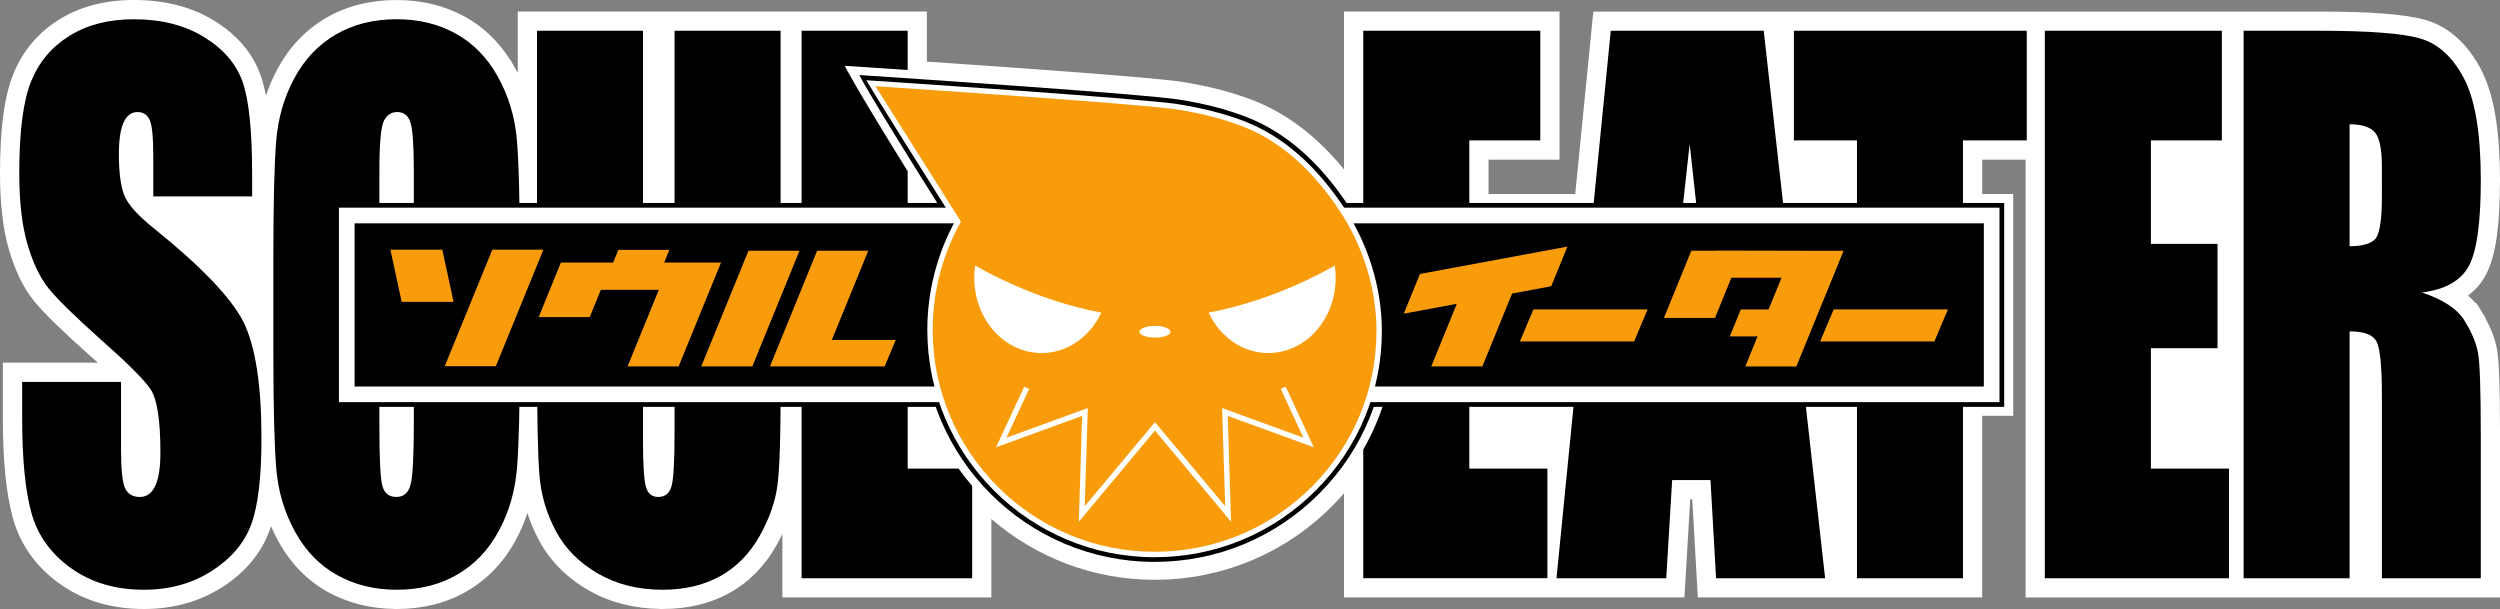 <?xml version="1.0" encoding="UTF-8" standalone="no"?>
<svg
   xmlns:dc="http://purl.org/dc/elements/1.1/"
   xmlns:cc="http://creativecommons.org/ns#"
   xmlns:rdf="http://www.w3.org/1999/02/22-rdf-syntax-ns#"
   xmlns:svg="http://www.w3.org/2000/svg"
   xmlns="http://www.w3.org/2000/svg"
   xmlns:sodipodi="http://sodipodi.sourceforge.net/DTD/sodipodi-0.dtd"
   xmlns:inkscape="http://www.inkscape.org/namespaces/inkscape"
   width="449.098"
   height="109.396"
   viewBox="0 0 118.824 28.944"
   version="1.1"
   id="svg117867"
   inkscape:version="1.0.2 (1.0.2+r75+1)"
   sodipodi:docname="SE.svg">
  <rect x="0" y="0" width="118.824" height="28.944" fill="#808080" stroke="none"/>
  <defs
     id="defs117861" />
  <sodipodi:namedview
     id="base"
     pagecolor="#ffffff"
     bordercolor="#666666"
     borderopacity="1.0"
     inkscape:pageopacity="0.0"
     inkscape:pageshadow="2"
     inkscape:zoom="1"
     inkscape:cx="229.47851"
     inkscape:cy="65.043758"
     inkscape:document-units="px"
     inkscape:current-layer="layer1"
     inkscape:document-rotation="0"
     showgrid="false"
     units="px"
     fit-margin-top="0"
     fit-margin-left="0"
     fit-margin-right="0"
     fit-margin-bottom="0"
     inkscape:window-width="1366"
     inkscape:window-height="714"
     inkscape:window-x="0"
     inkscape:window-y="0"
     inkscape:window-maximized="1" />
  <g
     inkscape:label="レイヤー 1"
     inkscape:groupmode="layer"
     id="layer1"
     transform="translate(-171.378,0.433)">
    <path
       style="fill:#ffffff;fill-opacity:1;fill-rule:nonzero;stroke:none;stroke-width:0.706"
       d="m 289.506,14.69 0.012,-0.008 -0.209,-0.333 -0.014,-0.028 -0.226,-0.364 -0.03,0.017 c -0.107,-0.127 -0.226,-0.248 -0.356,-0.361 0.342,-0.256 0.628,-0.576 0.835,-0.959 0.526,-1.003 0.672,-2.436 0.684,-4.52 -0.006,-2.29 -0.256,-4.018 -0.904,-5.272 -0.609,-1.158 -1.491,-2.012 -2.624,-2.343 -1.045,-0.292 -2.673,-0.4 -5.09,-0.402 h -34.476 l -0.86,8.671 h -4.12 V 7.155 h 3.373 V 0.116 h -10.242 V 7.621 c -1.266,-1.554 -2.732,-2.682 -4.38,-3.31 -0.995,-0.378 -2.086,-0.656 -3.324,-0.854 -1.403,-0.22 -8.227,-0.697 -12.124,-0.962 V 0.116 H 195.987 V 3.032 l -0.146,-0.262 -0.044,-0.077 -0.165,-0.295 -0.012,0.006 c -0.551,-0.868 -1.271,-1.565 -2.139,-2.039 -0.967,-0.535 -2.067,-0.797 -3.236,-0.797 h -0.016 c -1.232,0 -2.37,0.276 -3.351,0.849 -0.976,0.568 -1.758,1.395 -2.312,2.428 -0.22,0.405 -0.402,0.83 -0.548,1.268 -0.066,-0.345 -0.143,-0.653 -0.24,-0.932 -0.375,-1.089 -1.155,-1.976 -2.216,-2.627 -1.083,-0.67 -2.376,-0.987 -3.806,-0.987 h -0.022 c -1.323,0 -2.519,0.295 -3.525,0.918 -0.998,0.609 -1.75,1.499 -2.194,2.591 -0.455,1.13 -0.631,2.668 -0.637,4.716 0.002,1.441 0.135,2.657 0.433,3.668 0.289,0.965 0.664,1.772 1.177,2.403 0.48,0.59 1.317,1.403 2.58,2.533 0.163,0.143 0.314,0.278 0.46,0.408 h -4.514 v 2.621 c 0.002,1.998 0.146,3.566 0.477,4.765 0.344,1.262 1.116,2.332 2.221,3.12 1.122,0.808 2.486,1.202 3.994,1.202 h 0.014 c 1.373,0 2.638,-0.342 3.721,-1.039 1.056,-0.675 1.836,-1.574 2.235,-2.66 0.03,-0.08 0.055,-0.157 0.083,-0.237 0.105,0.248 0.226,0.493 0.358,0.733 0.576,1.039 1.375,1.866 2.37,2.409 0.943,0.515 2.004,0.774 3.134,0.791 v 0.003 h 0.127 c 1.221,0 2.351,-0.278 3.329,-0.849 0.978,-0.568 1.761,-1.397 2.315,-2.428 0.221,-0.411 0.405,-0.838 0.554,-1.282 0.143,0.444 0.328,0.876 0.551,1.295 0.524,0.981 1.326,1.783 2.343,2.367 1.006,0.584 2.164,0.876 3.415,0.893 l 0.002,0.003 h 0.119 c 1.177,0 2.254,-0.248 3.186,-0.769 0.932,-0.518 1.684,-1.293 2.224,-2.263 0.099,-0.179 0.193,-0.356 0.278,-0.532 v 3.015 h 9.933 v -3.729 c 2.084,1.8 4.796,2.891 7.758,2.891 h 0.014 c 3.183,-0.003 6.185,-1.251 8.428,-3.506 0.196,-0.196 0.383,-0.397 0.562,-0.606 v 4.95 h 16.178 l 0.278,-4.666 h 0.096 l 0.265,4.666 h 13.516 v -8.632 h 1.475 V 8.787 h -1.475 V 7.155 h 2.062 V 27.963 h 22.548 v -7.778 c -0.002,-2.125 -0.033,-3.373 -0.141,-4.01 -0.091,-0.496 -0.284,-0.989 -0.554,-1.486"
       id="path111099" />
    <path
       style="fill:none;stroke:#ffffff;stroke-width:0.852;stroke-linecap:butt;stroke-linejoin:miter;stroke-miterlimit:4;stroke-opacity:1"
       d="M 235.426,9.283 C 234.048,7.215 232.417,5.81 230.573,5.11 229.647,4.754 228.613,4.49 227.42,4.3 225.697,4.027 214.111,3.261 212.796,3.172 l -0.573,-0.039 c 0,0 0.223,0.568 4.277,6.995 -0.827,1.576 -1.271,3.34 -1.271,5.118 0,6.08 4.947,11.027 11.024,11.027 2.966,0 5.749,-1.158 7.838,-3.255 2.07,-2.081 3.203,-4.842 3.189,-7.772 -0.012,-2.07 -0.667,-4.186 -1.855,-5.964 z m 0,0"
       id="path111101" />
    <path
       style="fill:#ffffff;fill-opacity:1;fill-rule:nonzero;stroke:none;stroke-width:0.706"
       d="m 191.048,19.67 c 0,1.53 -0.052,2.5 -0.149,2.905 -0.099,0.408 -0.325,0.612 -0.678,0.612 -0.353,0 -0.576,-0.176 -0.67,-0.532 -0.094,-0.353 -0.141,-1.282 -0.141,-2.795 V 7.72 c 0,-1.339 0.074,-2.144 0.218,-2.417 0.146,-0.276 0.353,-0.411 0.623,-0.411 0.322,0 0.535,0.168 0.639,0.507 0.105,0.336 0.157,1.111 0.157,2.321 z m 3.994,-16.457 c -0.507,-0.91 -1.174,-1.593 -2.001,-2.048 -0.827,-0.458 -1.761,-0.684 -2.806,-0.684 -1.102,0 -2.067,0.243 -2.894,0.725 -0.827,0.48 -1.483,1.171 -1.971,2.073 -0.485,0.898 -0.774,1.893 -0.865,2.982 -0.088,1.086 -0.135,2.938 -0.135,5.554 v 4.451 c 0,2.679 0.05,4.553 0.143,5.625 0.096,1.072 0.397,2.062 0.901,2.971 0.507,0.912 1.177,1.596 2.009,2.051 0.832,0.458 1.769,0.684 2.811,0.684 1.094,0 2.053,-0.24 2.88,-0.722 0.827,-0.482 1.486,-1.174 1.971,-2.075 0.488,-0.898 0.774,-1.893 0.865,-2.979 0.091,-1.089 0.135,-2.938 0.135,-5.554 v -4.451 c 0,-2.682 -0.047,-4.556 -0.143,-5.628 -0.094,-1.072 -0.394,-2.062 -0.901,-2.974"
       id="path111103" />
    <path
       style="fill:none;stroke:#ffffff;stroke-width:0.973;stroke-linecap:butt;stroke-linejoin:miter;stroke-miterlimit:4;stroke-opacity:1"
       d="m 191.048,19.67 c 0,1.53 -0.052,2.5 -0.149,2.905 -0.099,0.408 -0.325,0.612 -0.678,0.612 -0.353,0 -0.576,-0.176 -0.67,-0.532 -0.094,-0.353 -0.141,-1.282 -0.141,-2.795 V 7.72 c 0,-1.339 0.074,-2.144 0.218,-2.417 0.146,-0.276 0.353,-0.411 0.623,-0.411 0.322,0 0.535,0.168 0.639,0.507 0.105,0.336 0.157,1.111 0.157,2.321 z M 195.042,3.214 C 194.534,2.304 193.867,1.621 193.041,1.166 192.214,0.708 191.279,0.482 190.235,0.482 c -1.102,0 -2.067,0.243 -2.894,0.725 -0.827,0.48 -1.483,1.171 -1.971,2.073 -0.485,0.898 -0.774,1.893 -0.865,2.982 -0.088,1.086 -0.135,2.938 -0.135,5.554 v 4.451 c 0,2.679 0.05,4.553 0.143,5.625 0.096,1.072 0.397,2.062 0.901,2.971 0.507,0.912 1.177,1.596 2.009,2.051 0.832,0.458 1.769,0.684 2.811,0.684 1.094,0 2.053,-0.24 2.88,-0.722 0.827,-0.482 1.486,-1.174 1.971,-2.075 0.488,-0.898 0.774,-1.893 0.865,-2.979 0.091,-1.089 0.135,-2.938 0.135,-5.554 v -4.451 c 0,-2.682 -0.047,-4.556 -0.143,-5.628 -0.094,-1.072 -0.394,-2.062 -0.901,-2.974 z m 0,0"
       id="path111105" />
    <path
       style="fill:#ffffff;fill-opacity:1;fill-rule:nonzero;stroke:none;stroke-width:0.706"
       d="m 203.439,20.199 c 0,1.295 -0.047,2.117 -0.141,2.467 -0.094,0.347 -0.306,0.521 -0.639,0.521 -0.292,0 -0.485,-0.157 -0.579,-0.474 -0.091,-0.314 -0.141,-1.042 -0.141,-2.177 V 1.028 h -5.038 V 16.426 c 0,2.935 0.039,4.862 0.121,5.78 0.08,0.915 0.339,1.786 0.78,2.61 0.441,0.827 1.105,1.497 1.993,2.009 0.887,0.515 1.913,0.772 3.076,0.772 1.053,0 1.968,-0.218 2.745,-0.65 0.777,-0.435 1.4,-1.072 1.871,-1.913 0.471,-0.841 0.755,-1.662 0.849,-2.458 0.096,-0.799 0.143,-2.186 0.143,-4.156 V 1.028 H 203.439 V 20.199"
       id="path111107" />
    <path
       style="fill:none;stroke:#ffffff;stroke-width:0.973;stroke-linecap:butt;stroke-linejoin:miter;stroke-miterlimit:4;stroke-opacity:1"
       d="m 203.439,20.199 c 0,1.295 -0.047,2.117 -0.141,2.467 -0.094,0.347 -0.306,0.521 -0.639,0.521 -0.292,0 -0.485,-0.157 -0.579,-0.474 -0.091,-0.314 -0.141,-1.042 -0.141,-2.177 V 1.028 h -5.038 V 16.426 c 0,2.935 0.039,4.862 0.121,5.78 0.08,0.915 0.339,1.786 0.78,2.61 0.441,0.827 1.105,1.497 1.993,2.009 0.887,0.515 1.913,0.772 3.076,0.772 1.053,0 1.968,-0.218 2.745,-0.65 0.777,-0.435 1.4,-1.072 1.871,-1.913 0.471,-0.841 0.755,-1.662 0.849,-2.458 0.096,-0.799 0.143,-2.186 0.143,-4.156 V 1.028 h -5.041 z m 0,0"
       id="path111109" />
    <path
       style="fill:#ffffff;fill-opacity:1;fill-rule:nonzero;stroke:none;stroke-width:0.706"
       d="m 216.939,21.839 h -2.42 V 7.703 c -2.566,-4.129 -2.993,-5.008 -2.993,-5.008 l 1.295,0.085 c 0.248,0.017 0.857,0.055 1.698,0.113 V 1.028 h -5.041 V 27.051 h 8.106 v -4.388 c -0.226,-0.265 -0.441,-0.54 -0.645,-0.824"
       id="path111111" />
    <path
       style="fill:none;stroke:#ffffff;stroke-width:0.973;stroke-linecap:butt;stroke-linejoin:miter;stroke-miterlimit:4;stroke-opacity:1"
       d="m 216.939,21.839 h -2.42 V 7.703 c -2.566,-4.129 -2.993,-5.008 -2.993,-5.008 l 1.295,0.085 c 0.248,0.017 0.857,0.055 1.698,0.113 V 1.028 h -5.041 V 27.051 h 8.106 v -4.388 c -0.226,-0.265 -0.441,-0.54 -0.645,-0.824 z m 0,0"
       id="path111113" />
    <path
       style="fill:#ffffff;fill-opacity:1;fill-rule:nonzero;stroke:none;stroke-width:0.706"
       d="m 178.72,10.443 c -0.783,-0.623 -1.262,-1.155 -1.433,-1.593 -0.174,-0.438 -0.259,-1.089 -0.259,-1.954 0,-0.672 0.074,-1.177 0.223,-1.508 0.152,-0.331 0.369,-0.496 0.659,-0.496 0.27,0 0.463,0.124 0.579,0.369 0.116,0.245 0.174,0.816 0.174,1.714 v 1.927 h 4.699 V 7.874 c 0,-2.07 -0.149,-3.533 -0.446,-4.396 -0.3,-0.863 -0.909,-1.576 -1.83,-2.144 -0.923,-0.568 -2.034,-0.852 -3.34,-0.852 -1.193,0 -2.213,0.259 -3.054,0.78 -0.841,0.518 -1.452,1.237 -1.83,2.161 -0.378,0.921 -0.568,2.379 -0.568,4.371 0,1.381 0.132,2.516 0.397,3.407 0.262,0.887 0.601,1.585 1.009,2.089 0.408,0.502 1.235,1.312 2.48,2.425 1.254,1.105 2.042,1.891 2.359,2.362 0.311,0.471 0.463,1.475 0.463,3.004 0,0.697 -0.08,1.221 -0.243,1.574 -0.165,0.356 -0.411,0.532 -0.736,0.532 -0.339,0 -0.571,-0.138 -0.7,-0.419 -0.13,-0.278 -0.193,-0.904 -0.193,-1.882 V 17.719 h -4.699 v 1.706 c 0,1.951 0.146,3.459 0.441,4.52 0.295,1.061 0.921,1.938 1.874,2.621 0.954,0.686 2.108,1.031 3.47,1.031 1.226,0 2.304,-0.298 3.227,-0.893 0.923,-0.593 1.549,-1.331 1.874,-2.208 0.325,-0.879 0.488,-2.243 0.488,-4.098 0,-2.549 -0.289,-4.396 -0.865,-5.545 -0.587,-1.144 -1.995,-2.616 -4.22,-4.41"
       id="path111115" />
    <path
       style="fill:none;stroke:#ffffff;stroke-width:0.973;stroke-linecap:butt;stroke-linejoin:miter;stroke-miterlimit:4;stroke-opacity:1"
       d="m 178.72,10.443 c -0.783,-0.623 -1.262,-1.155 -1.433,-1.593 -0.174,-0.438 -0.259,-1.089 -0.259,-1.954 0,-0.672 0.074,-1.177 0.223,-1.508 0.152,-0.331 0.369,-0.496 0.659,-0.496 0.27,0 0.463,0.124 0.579,0.369 0.116,0.245 0.174,0.816 0.174,1.714 v 1.927 h 4.699 V 7.874 c 0,-2.07 -0.149,-3.533 -0.446,-4.396 -0.3,-0.863 -0.909,-1.576 -1.83,-2.144 -0.923,-0.568 -2.034,-0.852 -3.34,-0.852 -1.193,0 -2.213,0.259 -3.054,0.78 -0.841,0.518 -1.452,1.237 -1.83,2.161 -0.378,0.921 -0.568,2.378 -0.568,4.371 0,1.381 0.132,2.516 0.397,3.407 0.262,0.887 0.601,1.585 1.009,2.089 0.408,0.502 1.235,1.312 2.48,2.425 1.254,1.105 2.042,1.891 2.359,2.362 0.311,0.471 0.463,1.475 0.463,3.004 0,0.697 -0.08,1.221 -0.243,1.574 -0.165,0.356 -0.411,0.532 -0.736,0.532 -0.339,0 -0.571,-0.138 -0.7,-0.419 -0.13,-0.278 -0.193,-0.904 -0.193,-1.882 v -3.167 h -4.699 v 1.706 c 0,1.951 0.146,3.459 0.441,4.52 0.295,1.061 0.921,1.938 1.874,2.621 0.954,0.686 2.108,1.031 3.47,1.031 1.226,0 2.304,-0.298 3.227,-0.893 0.923,-0.593 1.549,-1.331 1.874,-2.208 0.325,-0.879 0.488,-2.243 0.488,-4.098 0,-2.549 -0.289,-4.396 -0.865,-5.545 -0.587,-1.144 -1.995,-2.616 -4.22,-4.41 z m 0,0"
       id="path111117" />
    <path
       style="fill:#ffffff;fill-opacity:1;fill-rule:nonzero;stroke:none;stroke-width:0.706"
       d="m 273.609,16.118 h 3.167 V 11.159 h -3.167 V 6.24 h 3.373 V 1.028 h -8.414 V 27.051 h 8.753 v -5.212 h -3.712 v -5.722"
       id="path111119" />
    <path
       style="fill:none;stroke:#ffffff;stroke-width:0.973;stroke-linecap:butt;stroke-linejoin:miter;stroke-miterlimit:4;stroke-opacity:1"
       d="m 273.609,16.118 h 3.167 v -4.958 h -3.167 V 6.24 h 3.373 V 1.028 h -8.414 V 27.051 h 8.753 V 21.839 h -3.712 z m 0,0"
       id="path111121" />
    <path
       style="fill:#ffffff;fill-opacity:1;fill-rule:nonzero;stroke:none;stroke-width:0.706"
       d="m 256.64,6.24 h 2.999 V 27.051 h 5.038 V 6.24 h 3.032 V 1.028 h -11.068 v 5.212"
       id="path111123" />
    <path
       style="fill:none;stroke:#ffffff;stroke-width:0.973;stroke-linecap:butt;stroke-linejoin:miter;stroke-miterlimit:4;stroke-opacity:1"
       d="m 256.64,6.24 h 2.999 V 27.051 h 5.038 V 6.24 h 3.032 V 1.028 h -11.068 z m 0,0"
       id="path111125" />
    <path
       style="fill:#ffffff;fill-opacity:1;fill-rule:nonzero;stroke:none;stroke-width:0.706"
       d="m 241.214,16.118 h 3.167 V 11.159 h -3.167 V 6.24 h 3.373 V 1.028 h -8.414 v 8.717 c 0.962,1.689 1.491,3.613 1.502,5.498 0.008,2.028 -0.515,3.977 -1.502,5.691 v 6.116 h 8.753 v -5.212 h -3.712 v -5.722"
       id="path111127" />
    <path
       style="fill:none;stroke:#ffffff;stroke-width:0.973;stroke-linecap:butt;stroke-linejoin:miter;stroke-miterlimit:4;stroke-opacity:1"
       d="m 241.214,16.118 h 3.167 v -4.958 h -3.167 V 6.24 h 3.373 V 1.028 h -8.414 v 8.717 c 0.962,1.689 1.491,3.613 1.502,5.498 0.008,2.028 -0.515,3.977 -1.502,5.691 v 6.116 h 8.753 V 21.839 h -3.712 z m 0,0"
       id="path111129" />
    <path
       style="fill:#ffffff;fill-opacity:1;fill-rule:nonzero;stroke:none;stroke-width:0.706"
       d="M 250.439,17.744 251.687,6.408 252.933,17.744 Z m -2.502,-16.716 -2.58,26.023 h 5.217 l 0.281,-4.666 h 1.822 l 0.265,4.666 h 5.184 L 255.207,1.028 h -7.271"
       id="path111131" />
    <path
       style="fill:#000000;stroke:#ffffff;stroke-width:0.973;stroke-linecap:butt;stroke-linejoin:miter;stroke-miterlimit:4;stroke-opacity:1;fill-opacity:1"
       d="M 250.439,17.744 251.687,6.408 252.933,17.744 Z M 247.936,1.028 245.357,27.051 h 5.217 l 0.281,-4.666 h 1.822 l 0.265,4.666 h 5.184 L 255.207,1.028 Z m 0,0"
       id="path111133" />
    <path
       style="fill:#ffffff;fill-opacity:1;fill-rule:nonzero;stroke:none;stroke-width:0.706"
       d="m 284.589,8.919 c 0,1.149 -0.116,1.827 -0.345,2.037 -0.229,0.209 -0.623,0.314 -1.191,0.314 V 5.474 c 0.587,0 0.989,0.13 1.207,0.389 0.218,0.256 0.328,0.799 0.328,1.623 z m 3.925,5.884 c -0.344,-0.557 -1.02,-1 -2.02,-1.334 1.102,-0.141 1.841,-0.557 2.224,-1.254 0.38,-0.695 0.571,-2.056 0.571,-4.082 0,-2.219 -0.267,-3.834 -0.802,-4.845 -0.535,-1.014 -1.224,-1.643 -2.07,-1.891 -0.846,-0.245 -2.456,-0.369 -4.834,-0.369 H 278.016 V 27.051 h 5.038 V 15.316 c 0.695,0 1.124,0.165 1.287,0.499 0.165,0.331 0.248,1.193 0.248,2.588 v 8.649 h 4.699 v -6.865 c 0,-2.1 -0.044,-3.382 -0.13,-3.847 -0.085,-0.466 -0.298,-0.978 -0.645,-1.535"
       id="path111135" />
    <path
       style="fill:none;stroke:#ffffff;stroke-width:0.973;stroke-linecap:butt;stroke-linejoin:miter;stroke-miterlimit:4;stroke-opacity:1"
       d="m 284.589,8.919 c 0,1.149 -0.116,1.827 -0.345,2.037 -0.229,0.209 -0.623,0.314 -1.191,0.314 V 5.474 c 0.587,0 0.989,0.13 1.207,0.389 0.218,0.256 0.328,0.799 0.328,1.623 z m 3.925,5.884 c -0.345,-0.557 -1.02,-1 -2.02,-1.334 1.102,-0.141 1.841,-0.557 2.224,-1.254 0.38,-0.695 0.571,-2.056 0.571,-4.082 0,-2.219 -0.267,-3.834 -0.802,-4.845 -0.535,-1.014 -1.224,-1.643 -2.07,-1.891 C 285.57,1.152 283.961,1.028 281.582,1.028 h -3.566 v 26.023 h 5.038 V 15.316 c 0.695,0 1.124,0.165 1.287,0.499 0.165,0.331 0.248,1.193 0.248,2.588 v 8.649 h 4.699 v -6.865 c 0,-2.1 -0.044,-3.382 -0.13,-3.847 -0.085,-0.466 -0.298,-0.978 -0.645,-1.535 z m 0,0"
       id="path111137" />
    <path
       style="fill:#000000;fill-opacity:1;fill-rule:nonzero;stroke:none;stroke-width:0.706"
       d="m 191.048,19.67 c 0,1.53 -0.052,2.5 -0.149,2.905 -0.099,0.408 -0.325,0.612 -0.678,0.612 -0.353,0 -0.576,-0.176 -0.67,-0.532 -0.094,-0.353 -0.141,-1.282 -0.141,-2.795 V 7.72 c 0,-1.339 0.074,-2.144 0.218,-2.417 0.146,-0.276 0.353,-0.411 0.623,-0.411 0.322,0 0.535,0.168 0.639,0.507 0.105,0.336 0.157,1.111 0.157,2.321 z m 3.994,-16.457 c -0.507,-0.91 -1.174,-1.593 -2.001,-2.048 -0.827,-0.458 -1.761,-0.684 -2.806,-0.684 -1.102,0 -2.067,0.243 -2.894,0.725 -0.827,0.48 -1.483,1.171 -1.971,2.073 -0.485,0.898 -0.774,1.893 -0.865,2.982 -0.088,1.086 -0.135,2.938 -0.135,5.554 v 4.451 c 0,2.679 0.05,4.553 0.143,5.625 0.096,1.072 0.397,2.062 0.901,2.971 0.507,0.912 1.177,1.596 2.009,2.051 0.832,0.458 1.769,0.684 2.811,0.684 1.094,0 2.053,-0.24 2.88,-0.722 0.827,-0.482 1.486,-1.174 1.971,-2.075 0.488,-0.898 0.774,-1.893 0.865,-2.979 0.091,-1.089 0.135,-2.938 0.135,-5.554 v -4.451 c 0,-2.682 -0.047,-4.556 -0.143,-5.628 -0.094,-1.072 -0.394,-2.062 -0.901,-2.974"
       id="path111139" />
    <path
       style="fill:#000000;fill-opacity:1;fill-rule:nonzero;stroke:none;stroke-width:0.706"
       d="m 203.439,20.199 c 0,1.295 -0.047,2.117 -0.141,2.467 -0.094,0.347 -0.306,0.521 -0.639,0.521 -0.292,0 -0.485,-0.157 -0.579,-0.474 -0.091,-0.314 -0.141,-1.042 -0.141,-2.177 V 1.028 h -5.038 V 16.426 c 0,2.935 0.039,4.862 0.121,5.78 0.08,0.915 0.339,1.786 0.78,2.61 0.441,0.827 1.105,1.497 1.993,2.009 0.887,0.515 1.913,0.772 3.076,0.772 1.053,0 1.968,-0.218 2.745,-0.65 0.777,-0.435 1.4,-1.072 1.871,-1.913 0.471,-0.841 0.755,-1.662 0.849,-2.458 0.096,-0.799 0.143,-2.186 0.143,-4.156 V 1.028 H 203.439 V 20.199"
       id="path111141" />
    <path
       style="fill:#000000;fill-opacity:1;fill-rule:nonzero;stroke:none;stroke-width:0.706"
       d="m 216.939,21.839 h -2.42 V 7.703 c -2.566,-4.129 -2.993,-5.008 -2.993,-5.008 l 1.295,0.085 c 0.248,0.017 0.857,0.055 1.698,0.113 V 1.028 h -5.041 V 27.051 h 8.106 v -4.388 c -0.226,-0.265 -0.441,-0.54 -0.645,-0.824"
       id="path111143" />
    <path
       style="fill:#000000;fill-opacity:1;fill-rule:nonzero;stroke:none;stroke-width:0.706"
       d="m 178.72,10.443 c -0.783,-0.623 -1.262,-1.155 -1.433,-1.593 -0.174,-0.438 -0.259,-1.089 -0.259,-1.954 0,-0.672 0.074,-1.177 0.223,-1.508 0.152,-0.331 0.369,-0.496 0.659,-0.496 0.27,0 0.463,0.124 0.579,0.369 0.116,0.245 0.174,0.816 0.174,1.714 v 1.927 h 4.699 V 7.874 c 0,-2.07 -0.149,-3.533 -0.446,-4.396 -0.3,-0.863 -0.909,-1.576 -1.83,-2.144 -0.923,-0.568 -2.034,-0.852 -3.34,-0.852 -1.193,0 -2.213,0.259 -3.054,0.78 -0.841,0.518 -1.452,1.237 -1.83,2.161 -0.378,0.921 -0.568,2.379 -0.568,4.371 0,1.381 0.132,2.516 0.397,3.407 0.262,0.887 0.601,1.585 1.009,2.089 0.408,0.502 1.235,1.312 2.48,2.425 1.254,1.105 2.042,1.891 2.359,2.362 0.311,0.471 0.463,1.475 0.463,3.004 0,0.697 -0.08,1.221 -0.243,1.574 -0.165,0.356 -0.411,0.532 -0.736,0.532 -0.339,0 -0.571,-0.138 -0.7,-0.419 -0.13,-0.278 -0.193,-0.904 -0.193,-1.882 V 17.719 h -4.699 v 1.706 c 0,1.951 0.146,3.459 0.441,4.52 0.295,1.061 0.921,1.938 1.874,2.621 0.954,0.686 2.108,1.031 3.47,1.031 1.226,0 2.304,-0.298 3.227,-0.893 0.923,-0.593 1.549,-1.331 1.874,-2.208 0.325,-0.879 0.488,-2.243 0.488,-4.098 0,-2.549 -0.289,-4.396 -0.865,-5.545 -0.587,-1.144 -1.995,-2.616 -4.22,-4.41"
       id="path111145" />
    <path
       style="fill:#000000;fill-opacity:1;fill-rule:nonzero;stroke:none;stroke-width:0.706"
       d="m 273.609,16.118 h 3.167 V 11.159 h -3.167 V 6.24 h 3.373 V 1.028 h -8.414 V 27.051 h 8.753 v -5.212 h -3.712 v -5.722"
       id="path111147" />
    <path
       style="fill:#000000;fill-opacity:1;fill-rule:nonzero;stroke:none;stroke-width:0.706"
       d="m 256.64,6.24 h 2.999 V 27.051 h 5.038 V 6.24 h 3.032 V 1.028 h -11.068 v 5.212"
       id="path111149" />
    <path
       style="fill:#000000;fill-opacity:1;fill-rule:nonzero;stroke:none;stroke-width:0.706"
       d="m 241.214,16.118 h 3.167 V 11.159 h -3.167 V 6.24 h 3.373 V 1.028 h -8.414 v 8.717 c 0.962,1.689 1.491,3.613 1.502,5.498 0.008,2.028 -0.515,3.977 -1.502,5.691 v 6.116 h 8.753 v -5.212 h -3.712 v -5.722"
       id="path111151" />
    <path
       style="fill:#000000;fill-opacity:1;fill-rule:nonzero;stroke:none;stroke-width:0.706"
       d="M 250.439,17.744 251.687,6.408 252.933,17.744 Z m -2.502,-16.716 -2.58,26.023 h 5.217 l 0.281,-4.666 h 1.822 l 0.265,4.666 h 5.184 L 255.207,1.028 h -7.271"
       id="path111153" />
    <path
       style="fill:#000000;fill-opacity:1;fill-rule:nonzero;stroke:none;stroke-width:0.706"
       d="m 284.589,8.919 c 0,1.149 -0.116,1.827 -0.345,2.037 -0.229,0.209 -0.623,0.314 -1.191,0.314 V 5.474 c 0.587,0 0.989,0.13 1.207,0.389 0.218,0.256 0.328,0.799 0.328,1.623 z m 3.925,5.884 c -0.344,-0.557 -1.02,-1 -2.02,-1.334 1.102,-0.141 1.841,-0.557 2.224,-1.254 0.38,-0.695 0.571,-2.056 0.571,-4.082 0,-2.219 -0.267,-3.834 -0.802,-4.845 -0.535,-1.014 -1.224,-1.643 -2.07,-1.891 -0.846,-0.245 -2.456,-0.369 -4.834,-0.369 H 278.016 V 27.051 h 5.038 V 15.316 c 0.695,0 1.124,0.165 1.287,0.499 0.165,0.331 0.248,1.193 0.248,2.588 v 8.649 h 4.699 v -6.865 c 0,-2.1 -0.044,-3.382 -0.13,-3.847 -0.085,-0.466 -0.298,-0.978 -0.645,-1.535"
       id="path111155" />
    <path
       style="fill:#000000;fill-opacity:1;fill-rule:nonzero;stroke:none;stroke-width:0.706"
       d="M 235.426,9.283 C 234.048,7.215 232.417,5.81 230.573,5.11 229.647,4.754 228.613,4.49 227.42,4.3 225.697,4.027 214.111,3.261 212.796,3.172 l -0.573,-0.039 c 0,0 0.223,0.568 4.277,6.995 -0.827,1.576 -1.271,3.34 -1.271,5.118 0,6.08 4.947,11.027 11.024,11.027 2.966,0 5.749,-1.158 7.838,-3.255 2.07,-2.081 3.203,-4.842 3.189,-7.772 -0.01,-2.07 -0.667,-4.186 -1.855,-5.964"
       id="path111157" />
    <path
       style="fill:#000000;fill-opacity:1;fill-rule:nonzero;stroke:none;stroke-width:0.706"
       d="m 266.044,9.214 h -78.783 v 9.69 h 79.375 V 9.214 h -0.593"
       id="path111159" />
    <path
       style="fill:#000000;fill-opacity:1;fill-rule:nonzero;stroke:none;stroke-width:0.706"
       d="m 187.856,9.809 h 78.187 v 8.5 h -78.187 z m 0,0"
       id="path111161" />
    <path
       style="fill:#ffffff;fill-opacity:1;fill-rule:nonzero;stroke:none;stroke-width:0.706"
       d="m 265.669,10.181 c 0,0.65 0,7.105 0,7.756 -0.733,0 -76.705,0 -77.438,0 0,-0.65 0,-7.105 0,-7.756 0.733,0 76.705,0 77.438,0 z m 0.375,-0.744 H 187.487 V 18.681 H 266.413 V 9.437 h -0.369"
       id="path111163" />
    <path
       style="fill:#f89c0c;fill-opacity:1;fill-rule:nonzero;stroke:none;stroke-width:0.706"
       d="M 227.365,4.647 C 225.562,4.36 212.747,3.522 212.749,3.522 l 4.151,6.582 c -0.841,1.524 -1.32,3.277 -1.32,5.143 0,5.895 4.779,10.674 10.674,10.674 5.895,0 10.705,-4.768 10.674,-10.674 -0.008,-2.048 -0.661,-4.073 -1.794,-5.768 -1.163,-1.747 -2.693,-3.282 -4.685,-4.04 -0.998,-0.38 -2.031,-0.623 -3.084,-0.791"
       id="path111165" />
    <path
       style="fill:#ffffff;fill-opacity:1;fill-rule:nonzero;stroke:none;stroke-width:0.706"
       d="m 215.709,15.247 c 0,-1.778 0.452,-3.536 1.304,-5.079 l 0.036,-0.069 c 0,0 -3.803,-6.033 -4.057,-6.433 2.009,0.132 12.717,0.849 14.351,1.108 1.163,0.187 2.163,0.444 3.059,0.785 1.747,0.664 3.305,2.006 4.627,3.991 1.133,1.7 1.764,3.723 1.772,5.697 v 0.052 c 0,2.784 -1.083,5.402 -3.051,7.381 -1.998,2.006 -4.661,3.112 -7.497,3.112 -5.813,0 -10.545,-4.729 -10.545,-10.545 z m 1.045,-5.135 c -0.849,1.568 -1.301,3.34 -1.301,5.135 0,5.956 4.845,10.804 10.801,10.804 2.905,0 5.633,-1.133 7.678,-3.189 2.028,-2.039 3.139,-4.743 3.125,-7.615 -0.012,-2.026 -0.653,-4.098 -1.816,-5.84 -1.353,-2.028 -2.949,-3.404 -4.746,-4.087 -0.915,-0.35 -1.932,-0.609 -3.112,-0.799 C 225.67,4.247 214.094,3.481 212.78,3.396 l -0.223,-0.014 c 0,0 0.083,0.207 4.198,6.73"
       id="path111167" />
    <path
       style="fill:#ffffff;fill-opacity:1;fill-rule:nonzero;stroke:none;stroke-width:0.706"
       d="m 219.061,12.882 c -0.46,-0.218 -0.907,-0.449 -1.334,-0.689 -0.028,0.19 -0.041,0.386 -0.041,0.582 0,1.973 1.43,3.572 3.2,3.572 1.235,0 2.304,-0.78 2.836,-1.924 -1.461,-0.267 -3.056,-0.783 -4.661,-1.541"
       id="path111169" />
    <path
       style="fill:#ffffff;fill-opacity:1;fill-rule:nonzero;stroke:none;stroke-width:0.706"
       d="m 233.486,12.882 c 0.46,-0.218 0.907,-0.449 1.334,-0.689 0.028,0.19 0.041,0.386 0.041,0.582 0,1.973 -1.43,3.572 -3.2,3.572 -1.235,0 -2.304,-0.78 -2.839,-1.924 1.461,-0.267 3.059,-0.783 4.663,-1.541"
       id="path111171" />
    <path
       style="fill:#ffffff;fill-opacity:1;fill-rule:nonzero;stroke:none;stroke-width:0.706"
       d="m 227.012,15.335 c 0,0.154 -0.331,0.278 -0.739,0.278 -0.408,0 -0.739,-0.124 -0.739,-0.278 0,-0.154 0.331,-0.278 0.739,-0.278 0.408,0 0.739,0.124 0.739,0.278"
       id="path111173" />
    <path
       style="fill:#ffffff;fill-opacity:1;fill-rule:nonzero;stroke:none;stroke-width:0.706"
       d="m 232.254,18.052 c 0,0 0.868,1.871 1.075,2.318 -0.499,-0.182 -3.864,-1.408 -3.864,-1.408 0,0 0.127,4.032 0.146,4.666 -0.413,-0.493 -3.338,-3.996 -3.338,-3.996 0,0 -2.924,3.503 -3.338,3.996 0.02,-0.634 0.146,-4.666 0.146,-4.666 0,0 -3.365,1.226 -3.867,1.408 0.209,-0.446 1.078,-2.318 1.078,-2.318 l -0.232,-0.107 -1.339,2.88 c 0,0 3.765,-1.375 4.09,-1.491 -0.012,0.35 -0.157,5.03 -0.157,5.03 0,0 3.431,-4.109 3.619,-4.333 0.185,0.223 3.619,4.333 3.619,4.333 0,0 -0.149,-4.68 -0.16,-5.03 0.325,0.116 4.093,1.491 4.093,1.491 l -1.339,-2.88 -0.232,0.107"
       id="path111175" />
    <path
       style="fill:#f89c0c;fill-opacity:1;fill-rule:nonzero;stroke:none;stroke-width:0.706"
       d="m 189.934,11.435 c 0.121,0.568 0.452,2.092 0.535,2.48 0.397,0 1.891,0 2.467,0 -0.121,-0.568 -0.449,-2.092 -0.535,-2.48 -0.397,0 -1.891,0 -2.467,0"
       id="path111177" />
    <path
       style="fill:#f89c0c;fill-opacity:1;fill-rule:nonzero;stroke:none;stroke-width:0.706"
       d="m 194.777,11.435 c -0.149,0.369 -1.94,4.751 -2.26,5.537 0.661,0 2.097,0 2.428,0 0.152,-0.372 1.94,-4.754 2.26,-5.537 -0.659,0 -2.097,0 -2.428,0"
       id="path111179" />
    <path
       style="fill:#f89c0c;fill-opacity:1;fill-rule:nonzero;stroke:none;stroke-width:0.706"
       d="m 200.766,11.443 c -0.072,0.179 -0.245,0.601 -0.245,0.601 0,0 -2.1,0 -2.483,0 -0.13,0.32 -0.794,1.949 -1.056,2.593 0.659,0 2.097,0 2.428,0 0.121,-0.3 0.526,-1.295 0.526,-1.295 h 2.756 c 0,0 -1.193,2.919 -1.486,3.641 0.659,0 2.097,0 2.428,0 0.149,-0.364 1.703,-4.173 2.015,-4.939 -0.675,0 -2.701,0 -2.701,0 l 0.245,-0.601 c -0.659,0 -2.097,0 -2.428,0"
       id="path111181" />
    <path
       style="fill:#f89c0c;fill-opacity:1;fill-rule:nonzero;stroke:none;stroke-width:0.706"
       d="m 206.953,11.485 c -0.152,0.369 -1.927,4.716 -2.246,5.498 0.661,0 2.1,0 2.428,0 0.152,-0.369 1.927,-4.716 2.243,-5.498 -0.659,0 -2.097,0 -2.425,0"
       id="path111183" />
    <path
       style="fill:#f89c0c;fill-opacity:1;fill-rule:nonzero;stroke:none;stroke-width:0.706"
       d="m 210.216,11.485 c -0.149,0.369 -1.924,4.716 -2.243,5.498 0.832,0 5.06,0 5.452,0 0.102,-0.245 0.331,-0.791 0.526,-1.257 -0.717,0 -3.037,0 -3.037,0 0,0 1.425,-3.489 1.731,-4.242 -0.659,0 -2.097,0 -2.428,0"
       id="path111185" />
    <path
       style="fill:#f89c0c;fill-opacity:1;fill-rule:nonzero;stroke:none;stroke-width:0.706"
       d="m 244.262,14.274 c -0.102,0.248 -0.455,1.053 -0.645,1.524 0.83,0 5.035,0 5.429,0 0.099,-0.248 0.452,-1.056 0.642,-1.524 -0.83,0 -5.035,0 -5.427,0"
       id="path111187" />
    <path
       style="fill:#f89c0c;fill-opacity:1;fill-rule:nonzero;stroke:none;stroke-width:0.706"
       d="m 258.533,14.274 c -0.102,0.248 -0.452,1.053 -0.645,1.524 0.832,0 5.035,0 5.429,0 0.102,-0.248 0.452,-1.056 0.645,-1.524 -0.83,0 -5.035,0 -5.429,0"
       id="path111189" />
    <path
       style="fill:#f89c0c;fill-opacity:1;fill-rule:nonzero;stroke:none;stroke-width:0.706"
       d="m 252.991,11.485 c 0,0 -0.898,0 -1.226,0 -0.135,0.333 -1.022,2.503 -1.301,3.192 0.659,0 2.097,0 2.428,0 0.138,-0.339 0.777,-1.91 0.777,-1.91 h 2.384 l -0.615,1.508 c 0,0 -1.003,0 -1.32,0 -0.099,0.248 -0.331,0.81 -0.524,1.282 0.383,0 1.32,0 1.32,0 0,0 -0.411,1.003 -0.582,1.428 0.659,0 2.097,0 2.425,0 0.152,-0.369 1.926,-4.716 2.246,-5.498 -0.546,0 -1.381,0 -1.381,0 l -4.633,-0.011 v 0.011"
       id="path111191" />
    <path
       style="fill:#f89c0c;fill-opacity:1;fill-rule:nonzero;stroke:none;stroke-width:0.706"
       d="m 238.869,12.587 c -0.094,0.234 -0.504,1.237 -0.769,1.888 0.706,-0.13 2.519,-0.469 2.519,-0.469 0,0 -0.943,2.312 -1.213,2.977 0.659,0 2.097,0 2.428,0 0.154,-0.38 1.414,-3.464 1.414,-3.464 0,0 1.557,-0.289 1.858,-0.347 0.096,-0.232 0.504,-1.235 0.772,-1.885 -1.031,0.19 -6.681,1.24 -7.009,1.301"
       id="path111193" />
  </g>
</svg>
